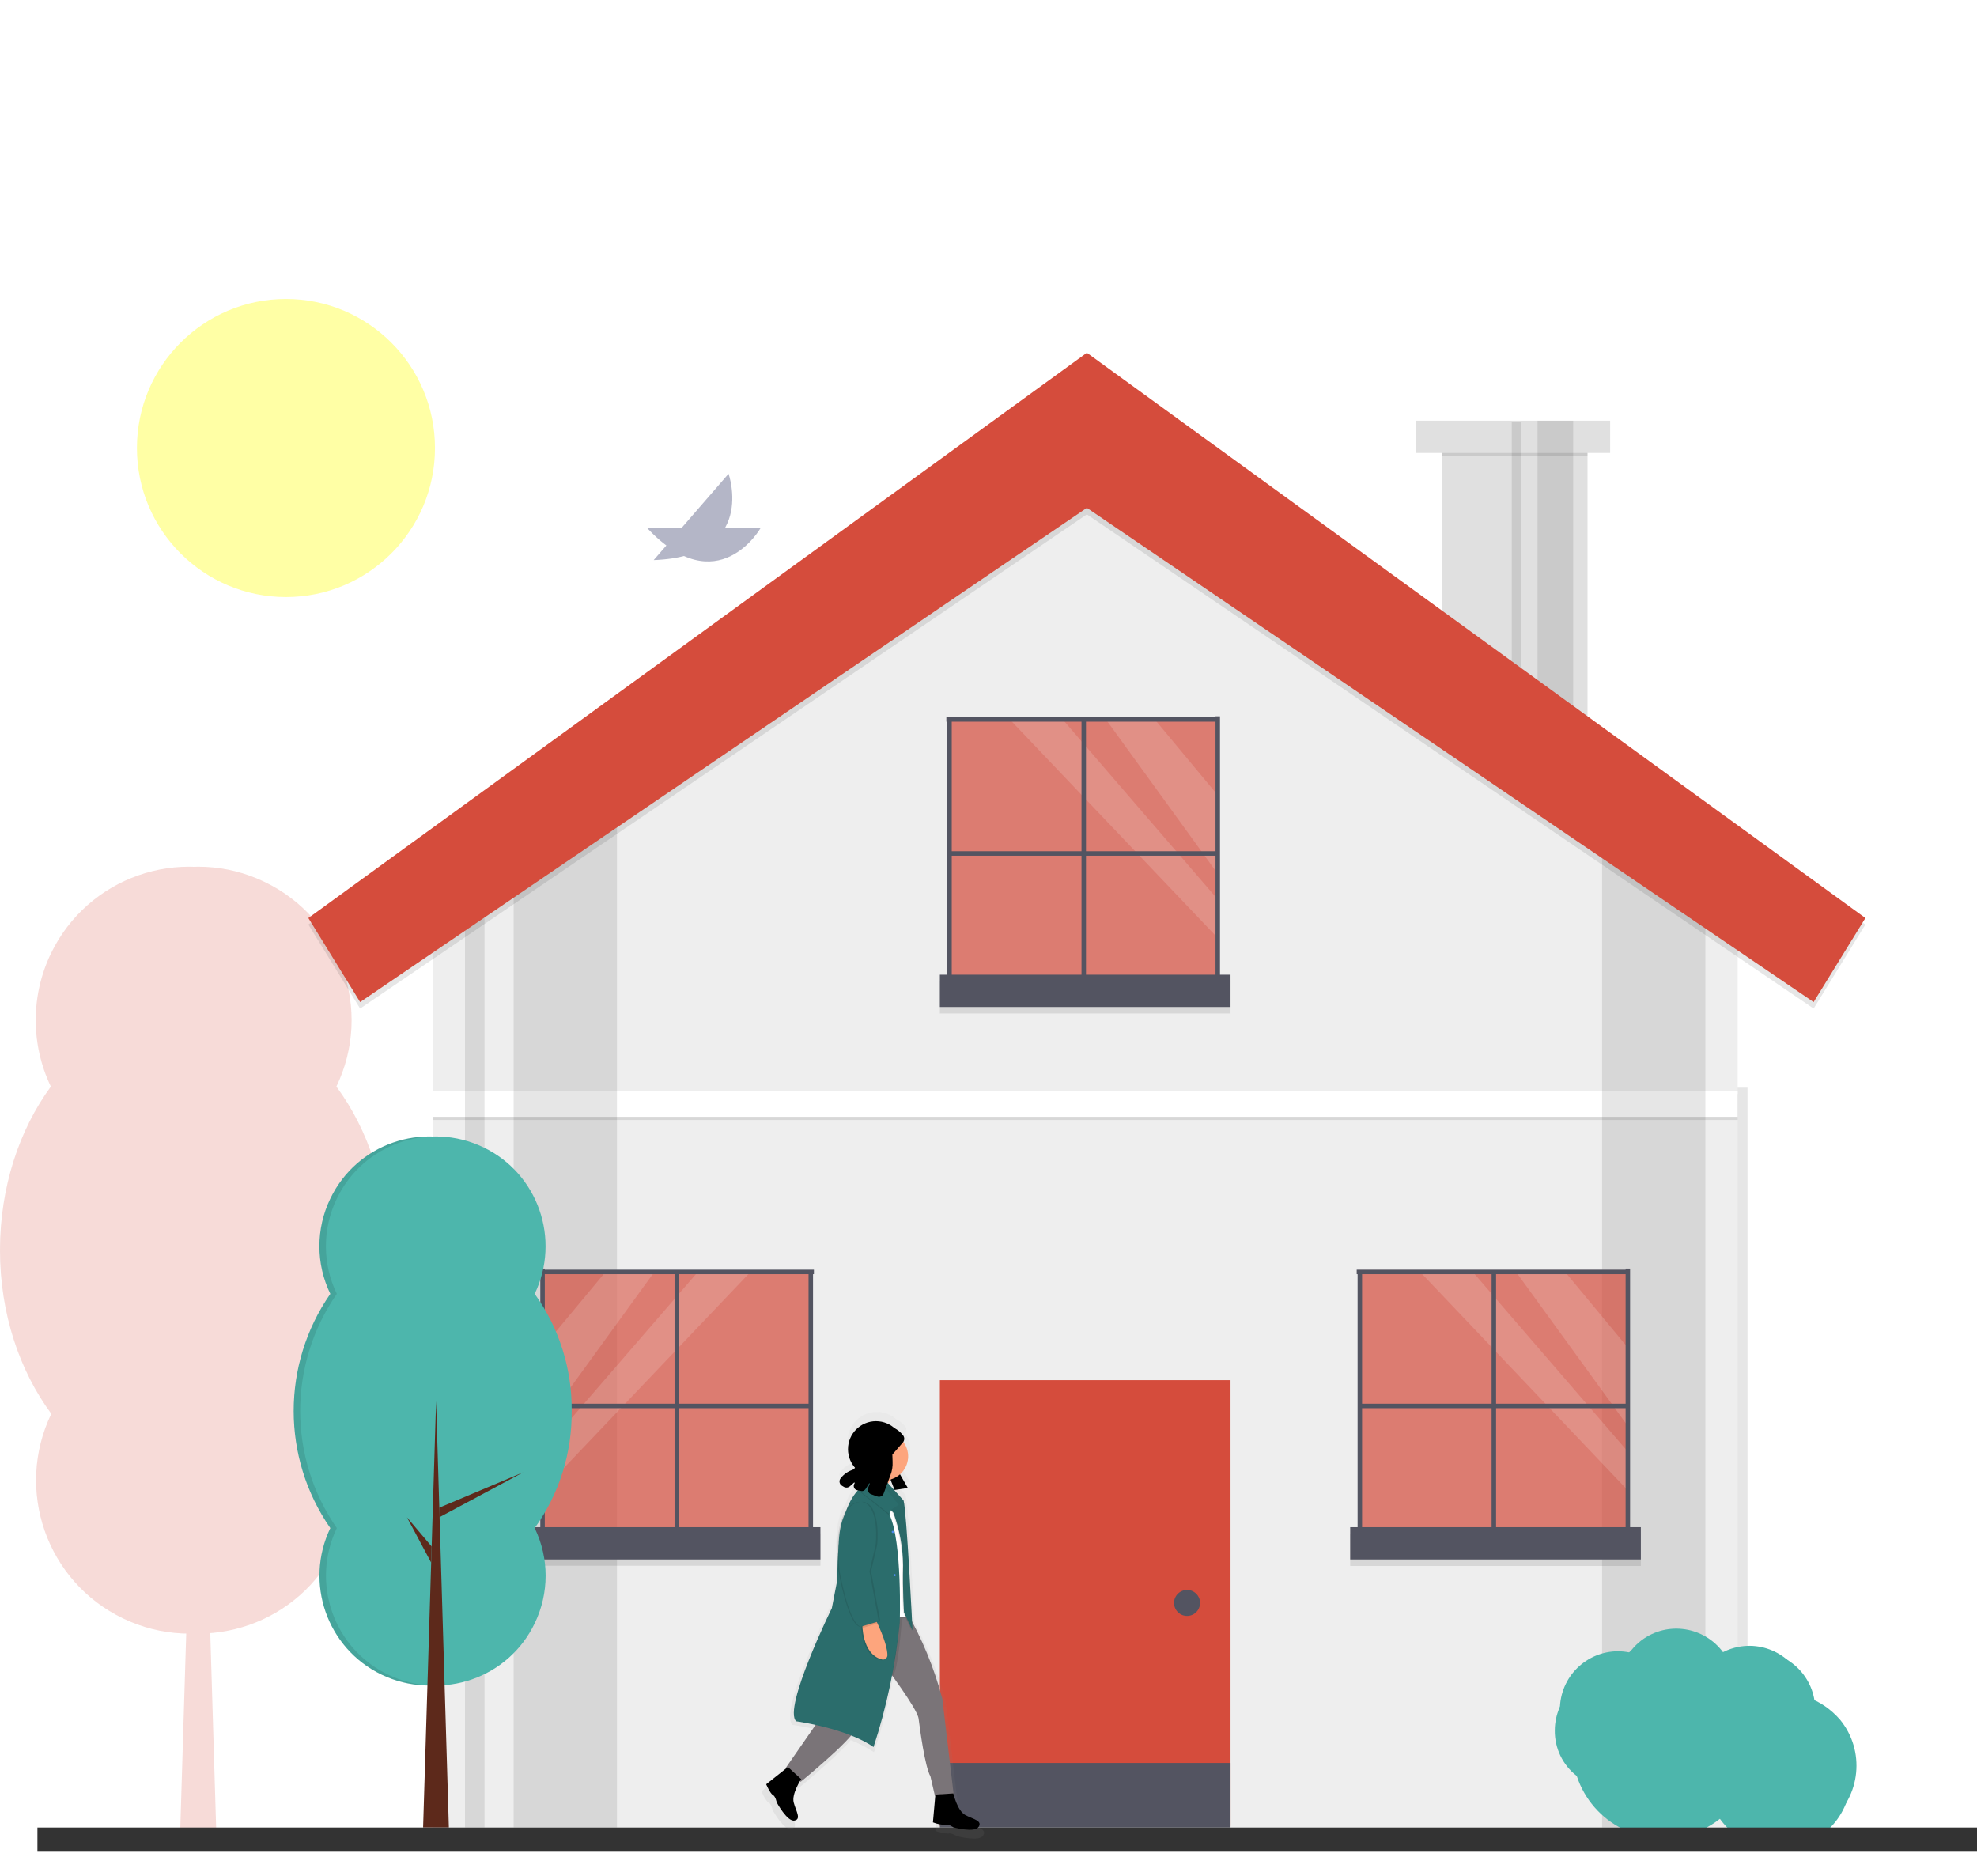 <?xml version="1.0" encoding="utf-8"?>
<!-- Generator: Adobe Illustrator 23.0.1, SVG Export Plug-In . SVG Version: 6.00 Build 0)  -->
<svg version="1.1" id="a50fd755-b70f-4e5f-b336-9e50a578b62c"
	 xmlns="http://www.w3.org/2000/svg" xmlns:xlink="http://www.w3.org/1999/xlink" x="0px" y="0px" viewBox="0 0 882.2 837"
	 style="enable-background:new 0 0 882.2 837;" xml:space="preserve">
<style type="text/css">
	.st0{opacity:0.2;}
	.st1{fill:#D54C3C;}
	.st2{opacity:0.1;fill:#D54C3C;enable-background:new    ;}
	.st3{opacity:0.1;enable-background:new    ;}
	.st4{fill:#E0E0E0;}
	.st5{fill:#EEEEEE;}
	.st6{fill:#535461;}
	.st7{fill:#FFFFFF;}
	.st8{opacity:0.7;fill:#D54C3C;enable-background:new    ;}
	.st9{opacity:0.15;fill:#FFFFFF;enable-background:new    ;}
	.st10{fill:none;stroke:#535461;stroke-width:2;stroke-miterlimit:10;}
	.st11{fill:#4DB6AC;}
	.st12{fill:#5D291B;}
	.st13{fill:#333333;}
	.st14{fill:#FFFFA5;}
	.st15{opacity:0.3;}
	.st16{fill:#030B44;}
	.st17{opacity:0.5;}
	.st18{fill:url(#SVGID_1_);}
	.st19{fill:#7A7478;}
	.st20{fill:#FDA57D;}
	.st21{fill:#2B6D6C;}
	.st22{opacity:5.000000e-02;enable-background:new    ;}
	.st23{fill:#4D8AF0;}
</style>
<g>
	<title>booking</title>
	<g class="st0">
		<path class="st1" d="M168.9,557.8c0-28.2-8.7-53.8-22.9-73c16.4-34,2.1-74.9-32-91.3c-34-16.4-74.9-2.1-91.3,32
			c-9,18.7-9,40.6,0,59.3C8.7,503.9,0,529.6,0,557.8c0,28.2,8.7,53.8,22.9,73c-16.4,34-2.1,74.9,32,91.3c34,16.4,74.9,2.1,91.3-32
			c9-18.7,9-40.6,0-59.3C160.2,611.5,168.9,586,168.9,557.8z"/>
		<path class="st2" d="M168.9,557.8c0-28.2-8.7-53.8-22.9-73c16.4-34,2.1-74.9-32-91.3c-34-16.4-74.9-2.1-91.3,32
			c-9,18.7-9,40.6,0,59.3C8.7,503.9,0,529.6,0,557.8c0,28.2,8.7,53.8,22.9,73c-16.4,34-2.1,74.9,32,91.3c34,16.4,74.9,2.1,91.3-32
			c9-18.7,9-40.6,0-59.3C160.2,611.5,168.9,586,168.9,557.8z"/>
		<path class="st1" d="M173,557.8c0-28.2-8.7-53.8-22.9-73c16.4-34,2.1-74.9-32-91.3c-34-16.4-74.9-2.1-91.3,32
			c-9,18.7-9,40.6,0,59.3C12.8,503.9,4,529.6,4,557.8c0,28.2,8.7,53.8,22.9,73c-16.4,34-2.1,74.9,32,91.3c34,16.4,74.9,2.1,91.3-32
			c9-18.7,9-40.6,0-59.3C164.3,611.5,173,586,173,557.8z"/>
		<polygon class="st1" points="96.5,817.3 80.4,817.3 88.5,551.8 		"/>
		<polygon class="st1" points="90.5,618.2 142.8,596 90.5,624.2 		"/>
		<polygon class="st1" points="85.8,642.3 70.4,624.2 85.4,652.4 		"/>
	</g>
	<rect x="742.3" y="485.3" class="st3" width="37.5" height="330.1"/>
	<rect x="643.6" y="194.9" class="st4" width="64.8" height="125.4"/>
	<polygon class="st5" points="775.4,387.3 775.4,815.4 193.1,815.4 193.1,387.3 242.1,357.2 288.3,328.8 485,207.9 	"/>
	<rect x="419.4" y="615.8" class="st1" width="129.7" height="198.9"/>
	<circle class="st6" cx="529.7" cy="715.2" r="5.8"/>
	<rect x="643.6" y="196.3" class="st3" width="64.8" height="7.2"/>
	<rect x="632" y="187.7" class="st4" width="86.5" height="14.4"/>
	<rect x="193.1" y="488.2" class="st3" width="582.3" height="11.5"/>
	<rect x="193.1" y="486.8" class="st7" width="582.3" height="11.5"/>
	<rect x="686.1" y="187.7" class="st3" width="15.9" height="132.6"/>
	<rect x="674.6" y="188.4" class="st3" width="4.3" height="132.6"/>
	<polygon class="st3" points="761,370 761,815.4 714.9,815.4 714.9,357.2 	"/>
	<polygon class="st3" points="275.3,328.8 275.3,815.4 229.2,815.4 229.2,357.2 	"/>
	<polygon class="st3" points="216.2,815.4 216.2,365.2 207.5,370.5 207.5,815.4 	"/>
	<polygon class="st3" points="485,160.3 137.6,412.5 160.7,450 485,229.5 809.3,450 832.4,412.5 	"/>
	<polygon class="st1" points="485,157.4 137.6,409.6 160.7,447.1 485,226.6 809.3,447.1 832.4,409.6 	"/>
	<rect x="241.4" y="566.8" class="st8" width="121.1" height="121.1"/>
	<rect x="236.4" y="684.2" class="st3" width="129.7" height="14.4"/>
	<rect x="236.4" y="681.4" class="st6" width="129.7" height="14.4"/>
	<polygon class="st9" points="292,567.5 242.1,636.3 242.1,601.3 270.2,567.5 	"/>
	<polygon class="st9" points="334.9,567.5 242.1,665 242.1,647.7 311.4,567.5 	"/>
	<line class="st10" x1="241.4" y1="627.3" x2="362.5" y2="627.3"/>
	<line class="st10" x1="242.1" y1="567.5" x2="363.2" y2="567.5"/>
	<line class="st10" x1="302" y1="566.8" x2="302" y2="687.8"/>
	<line class="st10" x1="361.8" y1="567.5" x2="361.8" y2="688.6"/>
	<line class="st10" x1="242.1" y1="566" x2="242.1" y2="687.1"/>
	<rect x="606.1" y="566.7" class="st8" width="121.1" height="121.1"/>
	<rect x="602.5" y="684.3" class="st3" width="129.7" height="14.4"/>
	<rect x="602.5" y="681.4" class="st6" width="129.7" height="14.4"/>
	<polygon class="st9" points="676.5,567.5 726.4,636.3 726.4,601.3 698.4,567.5 	"/>
	<polygon class="st9" points="633.7,567.5 726.4,665 726.4,647.7 657.2,567.5 	"/>
	<line class="st10" x1="727.2" y1="627.3" x2="606.1" y2="627.3"/>
	<line class="st10" x1="726.4" y1="567.5" x2="605.4" y2="567.5"/>
	<line class="st10" x1="666.6" y1="566.8" x2="666.6" y2="687.8"/>
	<line class="st10" x1="606.8" y1="567.5" x2="606.8" y2="688.6"/>
	<line class="st10" x1="726.4" y1="566" x2="726.4" y2="687.1"/>
	<rect x="423" y="320.3" class="st8" width="121.1" height="121.1"/>
	<rect x="419.4" y="437.8" class="st3" width="129.7" height="14.4"/>
	<rect x="419.4" y="434.9" class="st6" width="129.7" height="14.4"/>
	<polygon class="st9" points="493.5,321 543.4,389.9 543.4,354.8 515.3,321 	"/>
	<polygon class="st9" points="450.6,321 543.4,418.5 543.4,401.3 474.2,321 	"/>
	<line class="st10" x1="544.1" y1="380.8" x2="423" y2="380.8"/>
	<line class="st10" x1="543.4" y1="321" x2="422.3" y2="321"/>
	<line class="st10" x1="483.6" y1="320.3" x2="483.6" y2="441.4"/>
	<line class="st10" x1="423.7" y1="321" x2="423.7" y2="442.1"/>
	<line class="st10" x1="543.4" y1="319.6" x2="543.4" y2="440.7"/>
	<rect x="419.4" y="786.6" class="st6" width="129.7" height="28.8"/>
	<path class="st11" d="M252.2,629.5c0.2-18.7-5.6-37-16.5-52.2c11.7-24.4,1.5-53.7-22.9-65.4c-24.4-11.7-53.7-1.5-65.4,22.9
		c-6.5,13.4-6.5,29.1,0,42.5c-21.8,31.4-21.8,73.1,0,104.5c-11.7,24.4-1.5,53.7,22.9,65.4c24.4,11.7,53.7,1.5,65.4-22.9
		c6.5-13.4,6.5-29.1,0-42.5C246.7,666.5,252.4,648.2,252.2,629.5z"/>
	<path class="st3" d="M252.2,629.5c0.2-18.7-5.6-37-16.5-52.2c11.7-24.4,1.5-53.7-22.9-65.4c-24.4-11.7-53.7-1.5-65.4,22.9
		c-6.5,13.4-6.5,29.1,0,42.5c-21.8,31.4-21.8,73.1,0,104.5c-11.7,24.4-1.5,53.7,22.9,65.4c24.4,11.7,53.7,1.5,65.4-22.9
		c6.5-13.4,6.5-29.1,0-42.5C246.7,666.5,252.4,648.2,252.2,629.5z"/>
	<path class="st11" d="M255.1,629.5c0.2-18.7-5.6-37-16.5-52.2c11.7-24.4,1.5-53.7-22.9-65.4c-24.4-11.7-53.7-1.5-65.4,22.9
		c-6.5,13.4-6.5,29.1,0,42.5c-21.8,31.4-21.8,73.1,0,104.5c-11.7,24.4-1.5,53.7,22.9,65.4c24.4,11.7,53.7,1.5,65.4-22.9
		c6.5-13.4,6.5-29.1,0-42.5C249.6,666.5,255.3,648.2,255.1,629.5z"/>
	<polygon class="st12" points="200.3,815.4 188.8,815.4 194.6,625.1 	"/>
	<polygon class="st12" points="196,672.7 233.5,656.9 196,677 	"/>
	<polygon class="st12" points="192.6,690 181.6,677 192.4,697.2 	"/>
	<path class="st11" d="M806.5,757.3c-0.1-0.6-0.3-1.3-0.4-2c-2.7-14-16.3-23.2-30.4-20.5c-4.6,0.9-8.8,3-12.3,6.1
		c-9-11.1-25.3-12.7-36.4-3.7c-3,2.5-5.5,5.6-7.1,9.1c-14.3-0.1-26,11.4-26.1,25.7c-0.1,8,3.5,15.5,9.8,20.4
		c7,21.3,30,32.9,51.3,25.9c6.1-2,11.7-5.5,16.2-10c11.3,13.8,31.7,15.8,45.5,4.5c13.8-11.3,15.8-31.7,4.5-45.5
		C817.1,762.7,812.1,759.2,806.5,757.3L806.5,757.3z"/>
	<path class="st11" d="M810,764.8c0-0.7,0-1.3,0-2c0-14.3-11.5-25.9-25.8-26c-4.7,0-9.3,1.2-13.3,3.6c-6.7-12.6-22.4-17.4-35-10.7
		c-3.4,1.8-6.4,4.4-8.7,7.6c-14-2.9-27.7,6.2-30.6,20.2c-1.6,7.8,0.5,15.9,5.6,21.9c2.8,22.3,23,38.1,45.3,35.3
		c6.4-0.8,12.5-3.1,17.8-6.7c8.4,15.7,28,21.6,43.7,13.2c15.7-8.4,21.6-28,13.2-43.7C819.4,772.3,815.1,767.9,810,764.8L810,764.8z"
		/>
	<rect x="16.7" y="815.4" class="st13" width="865.5" height="10.8"/>
	<circle class="st14" cx="127.6" cy="199.9" r="66.5"/>
	<g class="st15">
		<path class="st16" d="M288.6,235.4h50.9C339.6,235.4,320.3,269.4,288.6,235.4z"/>
		<path class="st16" d="M291.7,249.9l33.4-38.5C325.1,211.3,338.1,248.2,291.7,249.9z"/>
	</g>
	<g class="st17">
		
			<linearGradient id="SVGID_1_" gradientUnits="userSpaceOnUse" x1="523.962" y1="-251.483" x2="523.962" y2="-59.456" gradientTransform="matrix(0.999 -4.087586e-02 -4.087586e-02 -0.999 -143.72 592.251)">
			<stop  offset="0" style="stop-color:#808080;stop-opacity:0.25"/>
			<stop  offset="0.54" style="stop-color:#808080;stop-opacity:0.12"/>
			<stop  offset="1" style="stop-color:#808080;stop-opacity:0.1"/>
		</linearGradient>
		<path class="st18" d="M432.6,813.5c-3-1.6-4.8-7.3-5.3-9.3l-5.3-44.9c-3.2-12.4-8-24.3-14-35.6c-0.6-12.6-2.7-52.6-4-56.8
			l-7.1-7.9c0.3-0.6,0.7-1.2,1-1.7l0,0l1.9,4.8l6.2-0.9l-3.6-6.3c4.4-3.9,5.1-10.6,1.5-15.2c0.8-1,0.7-2.5-0.1-3.5
			c-1.1-1.2-2.4-2.2-3.8-2.9c-5.4-4.8-13.6-4.3-18.4,1c-4.5,5-4.4,12.6,0.1,17.5c-0.3,0.4-0.8,0.7-1.3,0.9c-2.1,0.8-3.9,2.1-5.3,3.9
			c-0.8,1-0.6,2.5,0.5,3.3c0,0,0.1,0.1,0.1,0.1l1,0.6c0.8,0.5,1.9,0.3,2.6-0.3l2-1.8c0.1-0.1,0.2-0.1,0.2,0c0.1,0.1,0.1,0.2,0,0.2
			c-0.7,0.9-0.6,2.2,0.2,2.9c0.3,0.2,0.6,0.4,0.9,0.4l0,0l0,0c-2.3,2.6-4.1,5.6-5.2,8.9c-2.7,3.5-4.9,10.5-4.2,24.4
			c-0.1,2.5-0.1,5.2-0.1,8.1l-2.7,13.5c0,0-23,46.9-16.7,52.7c0,0,3.8,0.5,9.1,1.7l-14.1,20.4l0.2,0.2l-9.1,7.4c0,0,1.9,4.4,3.2,5
			s1.8,3.4,1.8,3.4s5,9.1,8.3,8.4c3.3-0.7,0.8-4.3-0.3-8.3c-0.9-3.1,1.7-8,2.9-10l0.3,0.3c0,0,17.1-14,23.6-21.7
			c3.7,1.4,7.1,3.2,10.4,5.4c3.6-10.9,6.5-22,8.5-33.3l0,0l0,0c4.4,6.1,11.9,16.7,12.3,20.1c0.6,4.8,2.9,22.4,5.6,27l2.1,9.1l0,0
			l-1.1,12.2c1.8,0.7,3.8,1.1,5.8,1.2c1.3-0.5,3.7,1.1,3.7,1.1s10,2.7,11.8-0.2C440.5,816,436.3,815.5,432.6,813.5z"/>
	</g>
	<circle cx="390.9" cy="646.6" r="12.5"/>
	<path class="st19" d="M365.9,766.8L350.5,789l6.8,6c0,0,22.1-18,24.7-23.8c0.2-0.3,0.2-0.6,0.2-1
		C382.1,766,365.9,766.8,365.9,766.8z"/>
	<path class="st19" d="M395,743.4c0,0,14.3,18.8,14.9,23.4c0.6,4.6,2.8,21.4,5.3,25.8l2,8.7l8.4-0.3l-5.1-43.1
		c-3.7-13.8-9.1-27-16.3-39.4l-14.5,8.7L395,743.4z"/>
	
		<rect x="391.6" y="671.5" transform="matrix(0.999 -4.087586e-02 4.087586e-02 0.999 -28.144 16.83)" class="st7" width="11.9" height="50.3"/>
	<path class="st3" d="M403,719.5l3.8,8c0,0-2.6-53.2-4-58l-8.8-9.8l-2.5,7.6l6.8,7.7c2.7,7.5,4.2,15.4,4.3,23.4
		C402.4,709.8,403,719.5,403,719.5z"/>
	<polygon points="400.4,655.7 405.1,663.9 399.2,664.8 395.9,656.5 	"/>
	
		<ellipse transform="matrix(0.999 -4.087587e-02 4.087587e-02 0.999 -26.234 16.673)" class="st20" cx="394.6" cy="649.9" rx="10.7" ry="10.7"/>
	<path class="st20" d="M395.2,664.8c0.7-2.4,1.9-4.6,3.6-6.3l-10.1-2.2l-2.1,5.6L395.2,664.8z"/>
	<path class="st21" d="M390.5,660.8c0,0-17.4-0.6-16.8,43.8l-2.5,12.9c0,0-22,44.9-15.9,50.5c0,0,22.6,3.1,34.5,11.5
		c5.9-18,9.8-36.6,11.7-55.4c0,0,1.2-36.3-4.6-48.3l2.3-6.3L390.5,660.8z"/>
	<path class="st21" d="M403.4,719.5l3.8,8c0,0-2.6-53.2-4-58l-8.8-9.8l-2.5,7.6l6.8,7.7c2.7,7.5,4.2,15.4,4.3,23.4
		C402.7,709.8,403.4,719.5,403.4,719.5z"/>
	<path class="st22" d="M403.4,719.5l3.8,8c0,0-2.6-53.2-4-58l-8.8-9.8l-2.5,7.6l6.8,7.7c2.7,7.5,4.2,15.4,4.3,23.4
		C402.7,709.8,403.4,719.5,403.4,719.5z"/>
	<path class="st3" d="M384.2,724.6c0,0-0.4,13.7,8.7,16.1c1,0.3,2.1-0.3,2.4-1.3c0-0.2,0.1-0.3,0.1-0.5c0-2.4-0.9-7-5.5-16.5
		L384.2,724.6z"/>
	<path class="st20" d="M384.8,724.3c0,0-0.4,13.7,8.7,16.1c1,0.3,2.1-0.3,2.4-1.3c0-0.2,0.1-0.3,0.1-0.5c0-2.4-0.9-7-5.5-16.5
		L384.8,724.3z"/>
	<circle class="st23" cx="398.4" cy="683.5" r="0.5"/>
	<circle class="st23" cx="399.2" cy="702.8" r="0.5"/>
	<path d="M351.6,788.4l-9.7,7.7c0,0,1.8,4.2,3,4.8c1.2,0.6,1.7,3.3,1.7,3.3s4.7,8.7,7.9,8.1c3.2-0.6,0.7-4.2-0.3-8
		c-1.1-3.8,3.3-10.5,3.3-10.5L351.6,788.4z"/>
	<path d="M417.4,800.7l-1.1,12.4c1.8,0.7,3.7,1.1,5.6,1.1c1.3-0.5,3.5,1.1,3.5,1.1s9.5,2.6,11.3-0.2c1.8-2.8-2.5-3.4-6-5.3
		s-5.3-9.6-5.3-9.6L417.4,800.7z"/>
	<path class="st3" d="M384.2,670.1c0,0-13-2.1-10.1,30.6c0,0,4.1,23.8,9.5,25.1l8-2.4l-4.1-22.3l2.7-11.7
		C390.3,689.5,392.2,671.8,384.2,670.1z"/>
	<path class="st3" d="M385.4,670.1c0,0-13-2.1-10.1,30.6c0,0,4.1,23.8,9.5,25.1l8-2.4l-4.1-22.3l2.7-11.7
		C391.5,689.4,393.3,671.7,385.4,670.1z"/>
	<path class="st21" d="M384.7,670.1c0,0-13-2.1-10.1,30.6c0,0,4.1,23.8,9.5,25.1l8-2.4l-4.1-22.3l2.7-11.7
		C390.8,689.4,392.7,671.8,384.7,670.1z"/>
	<polygon class="st3" points="384.8,726.4 384.8,725.6 391.1,723.7 391.4,724.4 	"/>
	<polygon class="st3" points="382.8,664.9 396.6,675.9 397,675.6 383,664.7 	"/>
	<polygon class="st21" points="386.6,664.6 394.1,662.8 401,671.4 397.3,673.8 	"/>
	<path d="M402.9,643.6l-4.7,5.4l0.1,3.2c0.1,2.1-0.2,4.1-1,6.1l-3,8.1c-0.4,1.1-1.6,1.7-2.8,1.3l-2.8-1c-1.1-0.4-1.7-1.6-1.3-2.8
		c0,0,0,0,0-0.1l0.7-1.8c0-0.1,0-0.2-0.1-0.2c-0.1,0-0.2,0-0.2,0.1l-1.5,2.4c-0.5,0.8-1.4,1.2-2.3,0.9l-1.5-0.3
		c-1.1-0.2-1.7-1.3-1.5-2.3c0.1-0.3,0.2-0.6,0.4-0.9l0,0c0-0.1,0-0.2-0.1-0.2c0,0-0.1,0-0.2,0l-1.9,1.7c-0.7,0.6-1.7,0.7-2.5,0.3
		l-1-0.6c-1-0.6-1.4-1.9-0.8-3c0.1-0.1,0.1-0.2,0.2-0.3c1.3-1.7,3.1-3,5.1-3.7c2.3-0.8,3-4.8,3.1-8.4c0.2-4.6,3-8.6,7.2-10.4
		c4.2-1.9,9.2-0.7,12.1,2.9C403.7,641,403.8,642.5,402.9,643.6z"/>
	<polygon class="st3" points="401.6,721.6 401.6,722.3 404.2,721.9 404,721.5 	"/>
	<path class="st3" d="M401.5,722.3l1,0c0,0-1.8,24.9-4.3,25.5l-0.2-0.3C398,747.5,401.5,727.1,401.5,722.3z"/>
</g>
</svg>
